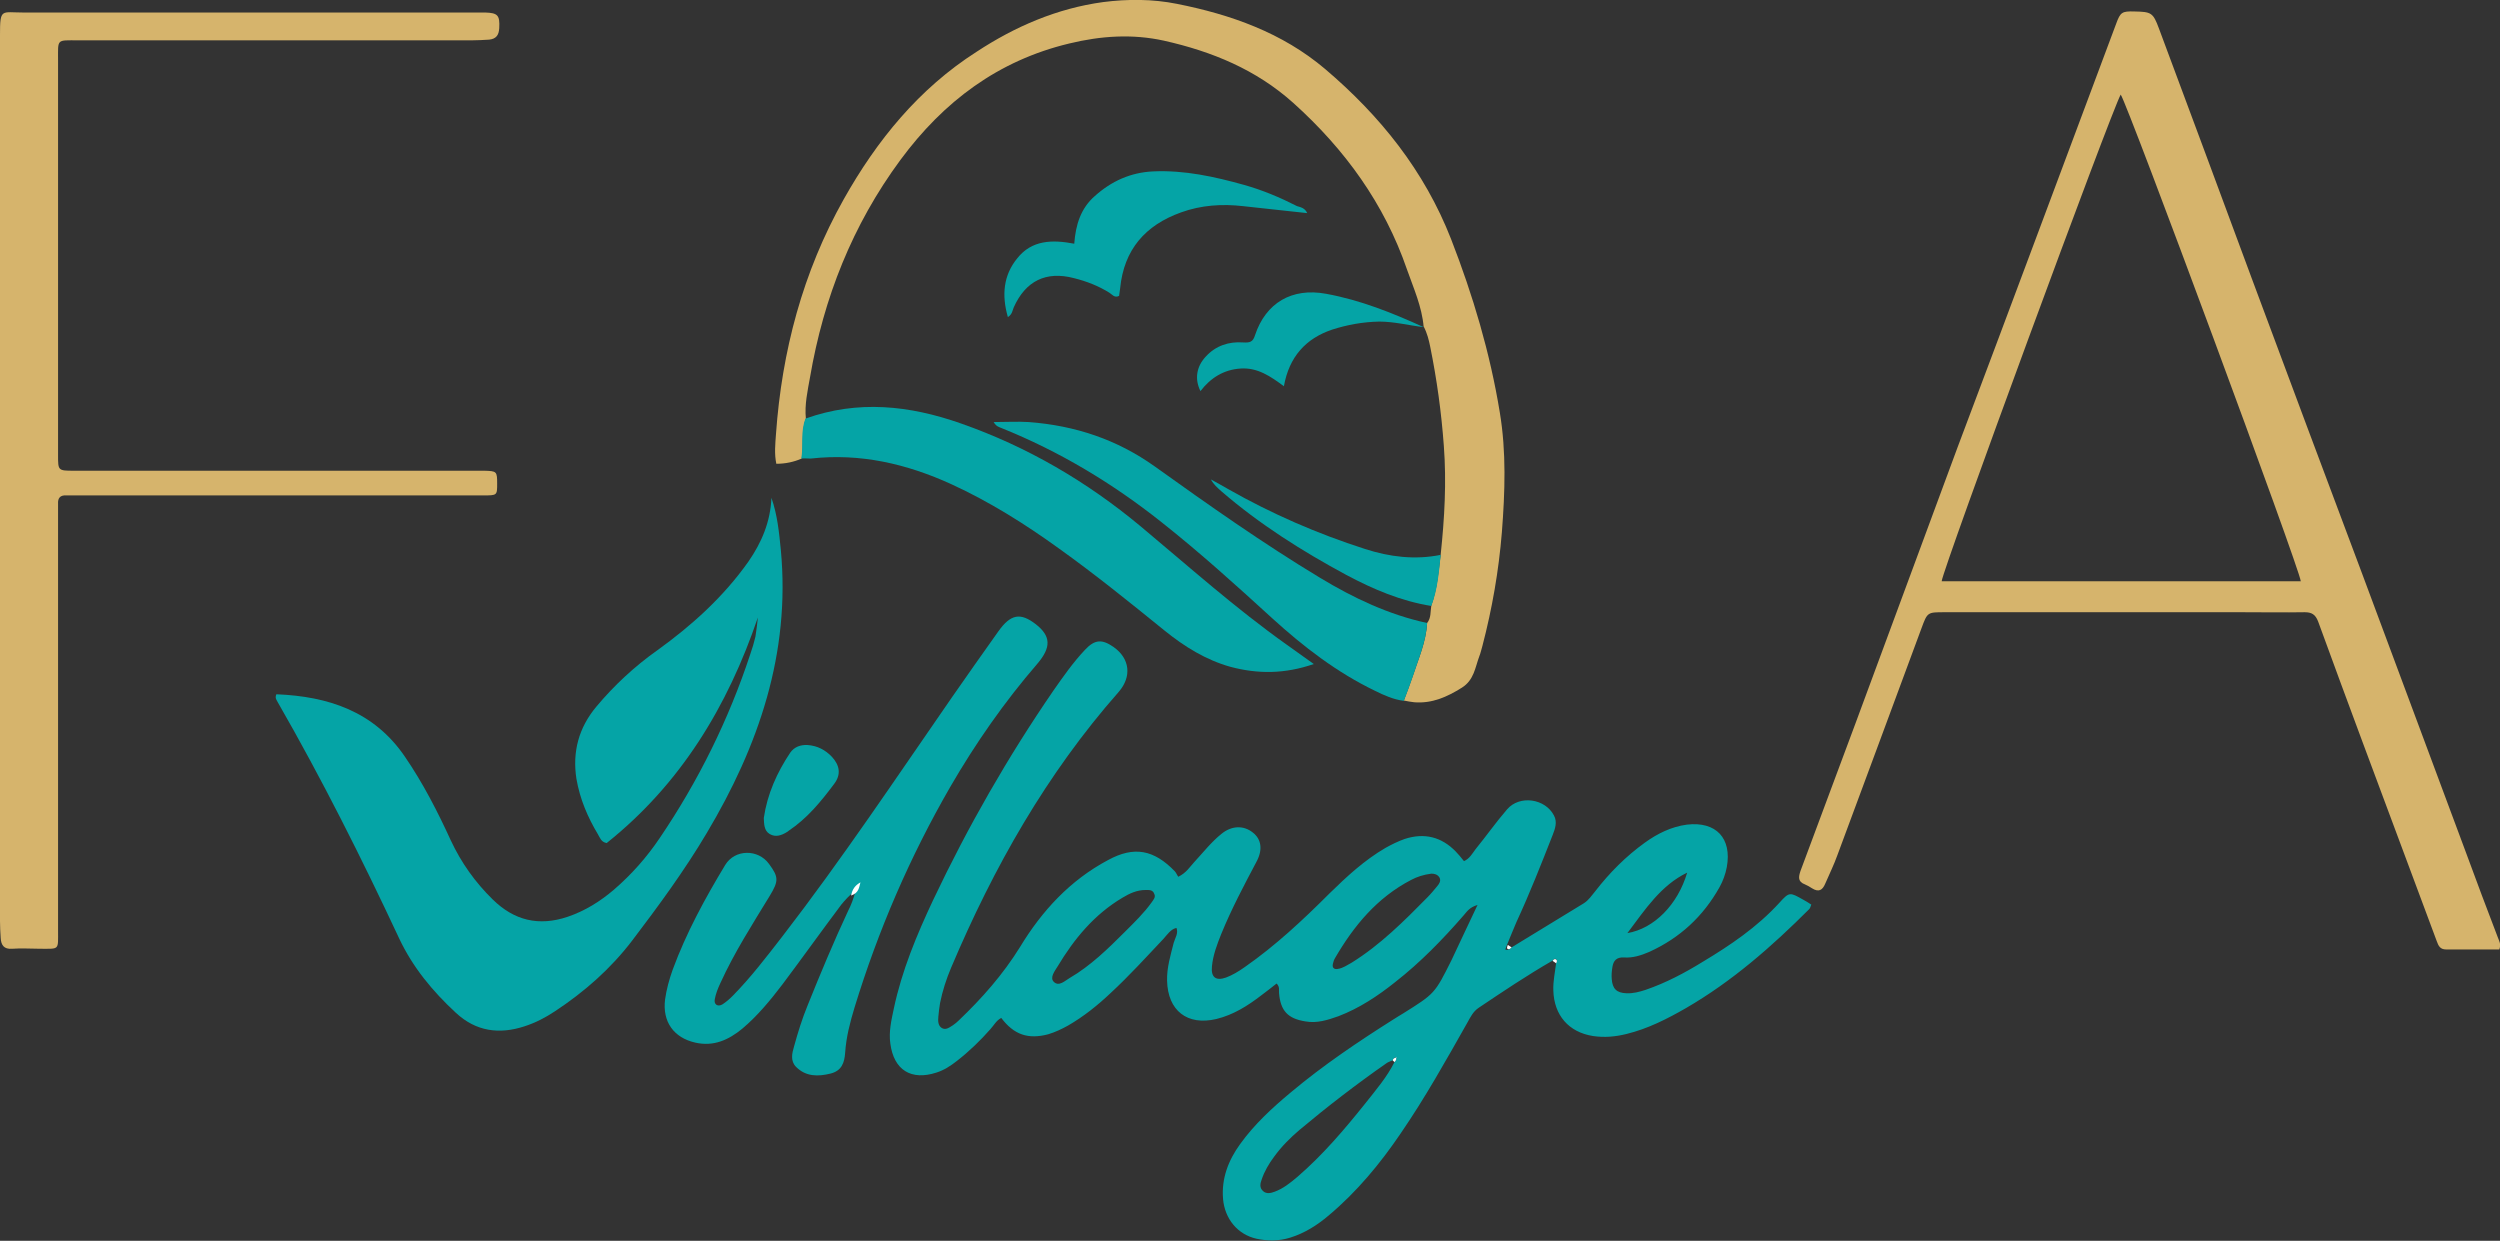 <?xml version="1.0" encoding="UTF-8"?> <!-- Generator: Adobe Illustrator 28.0.0, SVG Export Plug-In . SVG Version: 6.00 Build 0) --> <svg xmlns="http://www.w3.org/2000/svg" xmlns:xlink="http://www.w3.org/1999/xlink" x="0px" y="0px" viewBox="0 0 719.1 356.9" style="enable-background:new 0 0 719.1 356.9;" xml:space="preserve"><rect x="0" y="0" width="719.1" height="356.9" fill="#333333" stroke="none"/> <style type="text/css"> .st0{fill:#05A4A6;} .st1{fill:#D6B46C;} .st2{fill:#FFFFFF;} </style> <g id="Слой_1"> <g> <path class="st0" d="M434.8,272.5c6.9-4.2,13.9-8.5,20.8-12.7c1.4-0.9,2.3-2.3,3.3-3.5c4.1-5.3,8.8-10,14.2-13.9 c3.6-2.6,7.6-4.6,12.1-5.2c8.4-1,13,3.9,11.5,12.2c-0.4,2.1-1.1,4-2.1,5.8c-4.7,8.4-11.4,14.6-20.2,18.6c-2.3,1-4.8,1.8-7.3,1.6 c-2.1-0.1-3,0.9-3.3,2.7c-0.2,1.2-0.3,2.4-0.2,3.5c0.2,2.8,1.4,4,4.2,4.1c1.9,0.1,3.8-0.4,5.6-1c5.8-2,11.1-4.8,16.3-8 c8-4.8,15.7-10,22.1-17c2.9-3.2,3-3.1,6.9-0.9c0.8,0.4,1.5,0.9,2.3,1.4c-0.2,0.5-0.3,1-0.6,1.3c-10.8,10.8-22.2,20.8-35.5,28.5 c-5.4,3.1-10.9,5.9-17,7.4c-3.2,0.8-6.4,1.1-9.7,0.6c-7-1.1-11.2-6-11.4-13.1c-0.1-2.7,0.5-5.3,0.8-7.9c0.2-0.4,0.4-0.8,0-1.1 c-0.4-0.3-0.7,0-1,0.4c-7.3,4.2-14.3,8.9-21.3,13.6c-1.6,1.1-2.3,2.6-3.2,4.2c-6.1,10.8-12.2,21.7-19.2,31.9 c-5.9,8.7-12.6,16.8-20.7,23.6c-3.3,2.8-6.9,5.1-11.1,6.4c-3.2,1-6.5,1-9.7,0.3c-5.4-1.2-9.1-5.7-9.6-11.4 c-0.5-5.9,1.5-11.1,4.9-15.8c4.1-5.7,9.2-10.4,14.6-14.9c9.3-7.8,19.4-14.6,29.7-21.1c0.9-0.6,1.8-1.1,2.6-1.6 c9.1-5.7,9.1-5.7,13.9-15.3c2.4-5,4.7-10.1,7.5-15.9c-2.4,0.7-3.1,2-4,3c-6,6.9-12.4,13.5-19.7,19.2c-5,4-10.3,7.5-16.3,9.8 c-3.1,1.1-6.2,2.1-9.5,1.5c-5.1-0.8-7.2-3.1-7.6-8.2c-0.1-0.8,0.3-1.7-0.7-2.7c-1.4,1.1-2.9,2.3-4.4,3.4c-3.9,3-8,5.6-12.9,6.8 c-8.4,2-14-2.4-14.2-11c-0.1-3.8,1-7.3,1.9-10.9c0.4-1.4,1.4-2.7,0.8-4.3c-1.7,0.4-2.6,1.9-3.7,3.1c-5,5.3-9.9,10.7-15.2,15.6 c-3.8,3.6-7.8,6.8-12.3,9.4c-1.8,1-3.7,1.9-5.7,2.5c-5.7,1.5-9.8,0.2-13.5-4.7c-1.4,0.7-2.1,2.1-3.1,3.2c-2.9,3.3-6.1,6.4-9.7,9.2 c-1.8,1.4-3.6,2.6-5.8,3.3c-7.3,2.4-12.3-0.7-13.3-8.3c-0.5-3.4,0.3-6.8,1-10.1c2.3-10.9,6.6-21.2,11.3-31.2 c10-21.1,21.5-41.2,34.7-60.4c2.8-4,5.6-8,9-11.6c2.8-3,4.9-3.1,8.2-0.8c4.7,3.3,5.3,8.5,1.5,12.9c-20.8,23.6-36,50.5-48.2,79.3 c-1.4,3.3-2.5,6.7-3.2,10.2c-0.2,1.3-0.4,2.6-0.5,4c-0.1,1.2-0.1,2.5,1,3.2c1.2,0.7,2.2-0.2,3.2-0.8c0.6-0.4,1.2-0.9,1.7-1.4 c6.7-6.4,12.7-13.2,17.6-21.1c6.3-10.4,14.4-19.2,25.3-25c7.5-4.1,13.2-3,19.2,3.2c0.4,0.4,0.6,1,1,1.6c2.3-1.1,3.3-2.8,4.5-4.1 c2.6-2.8,5-5.9,8-8.3c3-2.4,6.4-2.4,9-0.3c2.4,1.9,2.9,4.9,1,8.4c-3.6,6.8-7.2,13.6-10.1,20.7c-1.2,3-2.4,6.1-2.7,9.4 c-0.3,3.1,1.1,4.2,4,3.2c1.9-0.7,3.7-1.8,5.4-3c8.9-6.2,16.8-13.6,24.4-21.2c5-4.9,10.1-9.6,16.1-13.1c1.8-1,3.6-1.9,5.6-2.6 c5.6-1.8,10.5-0.6,14.6,3.6c0.8,0.8,1.6,1.8,2.4,2.8c1.6-0.7,2.4-2.2,3.3-3.4c3.1-3.8,5.9-7.8,9.1-11.5c3.6-4.2,11-3.1,13.5,1.8 c1,1.9,0.3,3.8-0.4,5.6c-3.3,8.4-6.6,16.8-10.4,25c-1,2.3-1.9,4.6-2.9,7c-0.1,0.4-0.4,0.9-0.2,1C434,273.3,434.4,273,434.8,272.5z M401.5,304.1l0.3-0.1C401.8,304,401.6,304.2,401.5,304.1c-0.4,0.2-0.8,0.4-0.9,0.9c-0.7,0.3-1.4,0.5-1.9,0.9 c-8.6,6-16.9,12.4-24.9,19.1c-2.7,2.3-5.2,4.8-7.3,7.7c-1.5,2-2.8,4.2-3.6,6.6c-0.4,1.1-0.7,2.3,0.4,3.3c1,0.9,2.2,0.6,3.3,0.2 c2.5-0.9,4.6-2.6,6.6-4.3c7.3-6.3,13.5-13.6,19.5-21.1c3-3.8,6.2-7.5,8.4-11.9C401.5,305.1,401.8,304.7,401.5,304.1z M411.7,251.3 c-2.3,0.3-4.1,0.9-5.8,1.8c-9.8,5.1-16.5,13.2-21.9,22.5c-0.3,0.5-0.5,1.1-0.6,1.6c-0.3,1.2,0.4,1.7,1.4,1.5 c1.5-0.2,2.7-1.1,4-1.8c8.2-5.1,15-11.9,21.7-18.7c1-1,2-2.2,2.9-3.3c0.6-0.7,1.1-1.5,0.7-2.4 C413.5,251.4,412.4,251.3,411.7,251.3z M329.5,256c-2.5,0-4.6,1-6.6,2.2C314.8,263,309,270,304.2,278c-0.8,1.3-2.3,3.2-1.1,4.4 c1.5,1.5,3.2-0.3,4.6-1.1c6-3.5,11-8.4,15.9-13.3c2.7-2.7,5.5-5.4,7.7-8.5c0.5-0.7,1.2-1.5,0.7-2.4 C331.6,255.9,330.5,256,329.5,256z M485.3,251c-7.6,3.7-12,10.5-17.2,17.4C475.8,267.1,482.6,260.2,485.3,251z"></path> <path class="st1" d="M718.9,273.1c-5,0-10.1,0-15.3,0c-1.7,0-2.2-1-2.7-2.4c-2.6-7.1-5.3-14.1-7.9-21.2 c-8.8-23.6-17.6-47.1-26.2-70.7c-0.8-2.1-1.9-2.7-3.9-2.7c-5.9,0.1-11.8,0-17.8,0c-28.6,0-57.2,0-85.8,0c-4.9,0-4.9,0-6.6,4.6 c-8.1,21.8-16.1,43.6-24.2,65.3c-1,2.8-2.3,5.4-3.5,8.2c-0.8,1.9-1.9,2.5-3.8,1.3c-0.6-0.4-1.3-0.8-2-1.1 c-2.1-0.8-1.9-2.1-1.3-3.9c5.3-14.1,10.5-28.3,15.8-42.4c9.8-26.5,19.6-53,29.4-79.5C578.4,88,593.5,47.4,608.7,6.8 c1.2-3.3,1.7-3.6,5.2-3.5c4.9,0.1,5.4,0.3,7.1,4.9C630,32.3,639,56.6,648,80.9c10.4,28,20.9,56,31.4,84 c10,26.8,19.9,53.5,29.9,80.3c3,8.2,6.1,16.4,9.2,24.5C718.8,270.6,719.5,271.5,718.9,273.1z M661.8,167.2 C661.5,163.6,612,30,610,27.2c-2.6,4.5-51.3,136.8-51.5,140C592.9,167.2,627.4,167.2,661.8,167.2z"></path> <path class="st0" d="M218,177.6c-8.7,25.6-22.2,47.9-43.5,64.9c-1.6-0.3-1.9-1.5-2.5-2.5c-3-5-5.2-10.2-6.2-16 c-1.2-7.8,0.7-14.7,5.7-20.7c5.1-6.1,11-11.6,17.5-16.2c10-7.2,19.1-15.4,26.3-25.6c3.8-5.5,6.3-11.4,6.6-18.3 c1.7,4.9,2.2,9.9,2.7,15c2.8,29.7-6.4,56.4-21.3,81.4c-6.4,10.8-13.9,21-21.5,31c-6.2,8.1-13.7,14.7-22.2,20.3 c-2.7,1.8-5.6,3.3-8.7,4.3c-7.3,2.4-14,1.5-19.8-3.9c-6.7-6.2-12.4-13.1-16.3-21.4c-10.8-23.1-22.2-45.8-34.9-67.9 c-0.3-0.6-0.9-1.2-0.4-2.3c14.9,0.6,28.1,4.9,37,18c5.2,7.6,9.4,15.8,13.2,24.1c3,6.4,7,12,12,16.9c6.2,6.1,13.3,7.8,21.6,5 c5-1.7,9.3-4.4,13.3-7.8c5.1-4.4,9.5-9.4,13.2-14.9c11.1-16.4,19.8-34,26-52.8c0.6-1.7,1.1-3.4,1.5-5.1 C217.6,181.3,217.8,179.4,218,177.6z"></path> <path class="st1" d="M0,138C0,95.4,0,52.7,0,10c0-7.7,0.4-6.4,6.6-6.4c43.4,0,86.8,0,130.2,0c0.9,0,1.8,0,2.7,0 c3.7,0.1,4.3,0.8,4.1,4.5c-0.1,2-0.9,3.1-2.9,3.3c-1.6,0.1-3.3,0.2-4.9,0.2c-37.8,0-75.6,0-113.3,0c-6.3,0-5.8-0.5-5.8,5.7 c0,37.5,0,75,0,112.4c0,0.4,0,0.9,0,1.3c0,4.3,0,4.4,4.4,4.4c38.4,0,76.7,0,115.1,0c1,0,2.1,0,3.1,0c3.6,0.1,3.7,0.2,3.7,3.7 c0,3.4,0,3.4-4,3.4c-25,0-50.1,0-75.1,0c-13.9,0-27.9,0-41.8,0c-1,0-2.1,0-3.1,0c-1.7-0.1-2.4,0.8-2.3,2.4c0,1.2,0,2.4,0,3.6 c0,39.7,0,79.4,0,119.1c0,5.8,0.5,5.3-5.2,5.3c-2.7,0-5.3-0.2-8,0c-2.4,0.2-3.2-1.1-3.3-3.1c-0.1-1.6-0.2-3.3-0.2-4.9 C0,222.7,0,180.4,0,138z"></path> <path class="st1" d="M410.5,179.2c1.2-1.5,0.9-3.3,1.2-5c1.7-4.8,2.1-9.8,2.7-14.7c1.1-10.4,1.7-20.8,0.9-31.3 c-0.7-9.6-2-19-3.9-28.4c-0.4-2-0.9-4-1.9-5.9c0,0,0,0.1,0,0.1c-0.5-5.8-2.9-11.1-4.8-16.5c-6.5-18.9-17.9-34.6-32.7-47.9 c-10.7-9.6-23.4-14.8-37.2-17.9c-9.1-2-18.1-1.4-27.2,0.8C287.1,17.4,271.4,29.2,259,46c-13.8,18.7-22.1,39.7-26,62.5 c-0.7,3.9-1.6,7.9-1.2,11.9c-1.4,3.7-0.5,7.7-1.2,11.5c-2.3,1-4.7,1.5-7.3,1.5c-0.6-2.9-0.3-5.7-0.1-8.5 c1.7-23.9,7.7-46.6,19.5-67.6c9.5-16.9,21.6-31.8,38.2-42.4C292,7.6,304.1,2.4,317.3,0.6c7-0.9,14.2-0.9,21.2,0.5 c15.6,3.1,30.3,8.3,42.6,18.7c15.9,13.5,28.6,29.3,36.3,49c6.3,16.2,11.2,32.7,14,49.8c1.9,11.4,1.5,22.9,0.6,34.5 c-0.9,11.1-2.8,22-5.6,32.7c-0.3,1-0.5,2-0.9,3c-1.2,3.2-1.5,6.8-5,9c-4.3,2.7-8.6,4.6-13.7,4.2c-1-0.1-2-0.3-3-0.5 c0.9-2.4,1.8-4.7,2.6-7.1C408,189.5,410.2,184.6,410.5,179.2z"></path> <path class="st0" d="M246.1,256.1c-1.5,1.1-3.3,3.1-4.1,4.1c-5.7,7.6-11.2,15.3-16.9,22.9c-3.5,4.6-7.2,9.1-11.6,12.8 c-3.9,3.2-8.2,5.2-13.5,4c-6.2-1.4-9.5-6-8.7-12.4c0.4-2.9,1.2-5.8,2.2-8.6c3.9-10.6,9.3-20.5,15.1-30.1c2.8-4.6,9.5-4.6,12.6-0.3 c2.8,3.8,2.8,4.9,0.2,9.2c-5,8.2-10.2,16.3-14.2,25.1c-0.7,1.5-1.3,3-1.6,4.6c-0.3,1.5,0.8,2.3,2.2,1.5c1.1-0.7,2.1-1.6,3-2.5 c5.2-5.3,9.7-11.2,14.2-17c17.2-22.3,32.8-45.7,48.8-68.8c4.4-6.3,8.8-12.6,13.3-18.9c3.6-5.1,6.4-5.6,10.9-2.1 c4.3,3.4,4.4,6.6,0.4,11.3c-9.5,11-17.8,22.9-25.1,35.5c-11.6,20.1-20.7,41.2-27.5,63.4c-1.3,4.3-2.4,8.5-2.7,13 c-0.2,2.9-1,5.2-4.2,6c-3.6,0.9-7.1,0.9-9.9-1.9c-1.7-1.7-1.2-3.9-0.6-5.9c1.1-4,2.3-7.9,3.9-11.8c3.7-9.2,7.5-18.3,11.7-27.3 C244.7,260.6,245.7,258.1,246.1,256.1z"></path> <path class="st0" d="M230.5,131.9c0.6-3.8-0.3-7.8,1.2-11.5c15.1-5.4,29.9-3.8,44.7,1.4c19.1,6.7,36.2,16.7,51.7,29.6 c13.9,11.6,27.3,23.6,42.1,34.1c2.4,1.7,4.8,3.4,7.7,5.5c-8.4,2.9-16.1,2.9-24,0.8c-7.1-2-13.2-5.8-18.9-10.4 c-10-8.1-20-16.2-30.5-23.7c-9.7-7-19.9-13.4-30.8-18.4c-12.9-5.9-26.3-9-40.5-7.4C232.3,131.9,231.4,131.8,230.5,131.9z"></path> <path class="st0" d="M410.5,179.2c-0.3,5.4-2.5,10.3-4.1,15.3c-0.8,2.4-1.7,4.7-2.6,7.1c-3-0.4-5.7-1.6-8.3-2.9 c-11-5.3-20.6-12.7-29.6-20.9c-10.4-9.5-20.8-18.9-31.8-27.6c-14.1-11.2-29.4-20.4-46.1-27.1c-0.7-0.3-1.4-0.4-2.2-1.7 c3.6,0,6.9-0.2,10.1,0c13.3,1,25.4,5,36.3,12.8c15.5,11.1,31.1,22.1,47.5,32C389.3,172,399.4,176.8,410.5,179.2z"></path> <path class="st0" d="M376,61.3c-6.2-0.7-12.3-1.3-18.4-2c-6.1-0.7-12.1-0.3-17.9,1.8c-10.3,3.7-16.4,10.7-17.5,21.8 c-0.1,0.7-0.2,1.5-0.3,2.2c-1.3,0.7-2-0.4-2.8-0.9c-3.2-2-6.6-3.3-10.2-4.2c-8-2.1-13.9,0.8-17.3,8.4c-0.4,0.9-0.4,2-1.7,2.8 c-1.8-6.3-1.3-12,2.7-16.9c4.2-5.3,10.1-5.4,16.4-4.2c0.4-5.5,1.9-10.2,5.9-13.7c4.8-4.3,10.3-6.8,16.8-7.1 c9-0.4,17.6,1.5,26.2,3.9c5.3,1.5,10.3,3.6,15.2,6.1C374.2,59.6,375.4,59.9,376,61.3z"></path> <path class="st0" d="M409.5,94.1C409.5,94.1,409.5,94,409.5,94.1c-4.3-0.5-8.4-1.6-12.8-1.6c-4.7,0.1-9.1,0.9-13.5,2.3 c-7.7,2.6-12.4,7.9-13.9,16.3c-3.9-2.9-7.6-5.4-12.4-5.1c-4.9,0.3-8.7,2.7-11.6,6.5c-1.7-3.4-1.2-7,1.5-9.9 c2.9-3.2,6.7-4.4,10.8-4.1c1.9,0.1,2.8-0.1,3.4-2.1c3.1-9.3,10.6-13.7,20.4-11.9C391.3,86.3,400.5,90,409.5,94.1z"></path> <path class="st0" d="M414.4,159.6c-0.5,5-0.9,10-2.7,14.7c-8.7-1.4-16.7-4.8-24.4-8.9c-12.8-6.9-25-14.6-36-24.1 c-1.1-1-2.2-1.9-3-3.4c1.7,0.9,3.4,1.9,5,2.8c12.5,7.1,25.6,12.8,39.3,17.2C399.7,160.2,407,161.1,414.4,159.6z"></path> <path class="st0" d="M219.7,235.3c1-6.9,3.8-13.1,7.6-18.8c1.2-1.7,3-2.3,5-2.2c2.8,0.2,5.1,1.4,7,3.4c2.2,2.4,2.7,5,0.7,7.7 c-3.8,5.1-7.8,10-13.2,13.6c-0.1,0.1-0.2,0.2-0.4,0.3c-1.6,1-3.3,1.6-5,0.6C219.7,238.9,219.8,236.9,219.7,235.3z"></path> <path class="st2" d="M434.8,272.5c-0.4,0.4-0.8,0.8-1.3,0.3c-0.1-0.1,0.1-0.7,0.2-1C434.1,272,434.4,272.3,434.8,272.5z"></path> <path class="st2" d="M446.6,276.4c0.2-0.4,0.6-0.7,1-0.4c0.4,0.3,0.2,0.7,0,1.1C447.3,276.9,447,276.6,446.6,276.4z"></path> <polygon class="st2" points="401.6,304.2 401.8,304 401.5,304.1 "></polygon> <path class="st2" d="M400.6,305c0.1-0.5,0.5-0.7,1-0.8c0,0-0.1-0.1-0.1-0.1c0.3,0.6,0,1-0.4,1.4 C400.9,305.3,400.8,305.2,400.6,305z"></path> <path class="st2" d="M247.5,253.8c-0.4,1.4-0.4,3-2.7,3.8C245.2,255.6,246.1,254.6,247.5,253.8z"></path> </g> </g> <g id="Слой_2"> </g> </svg> 